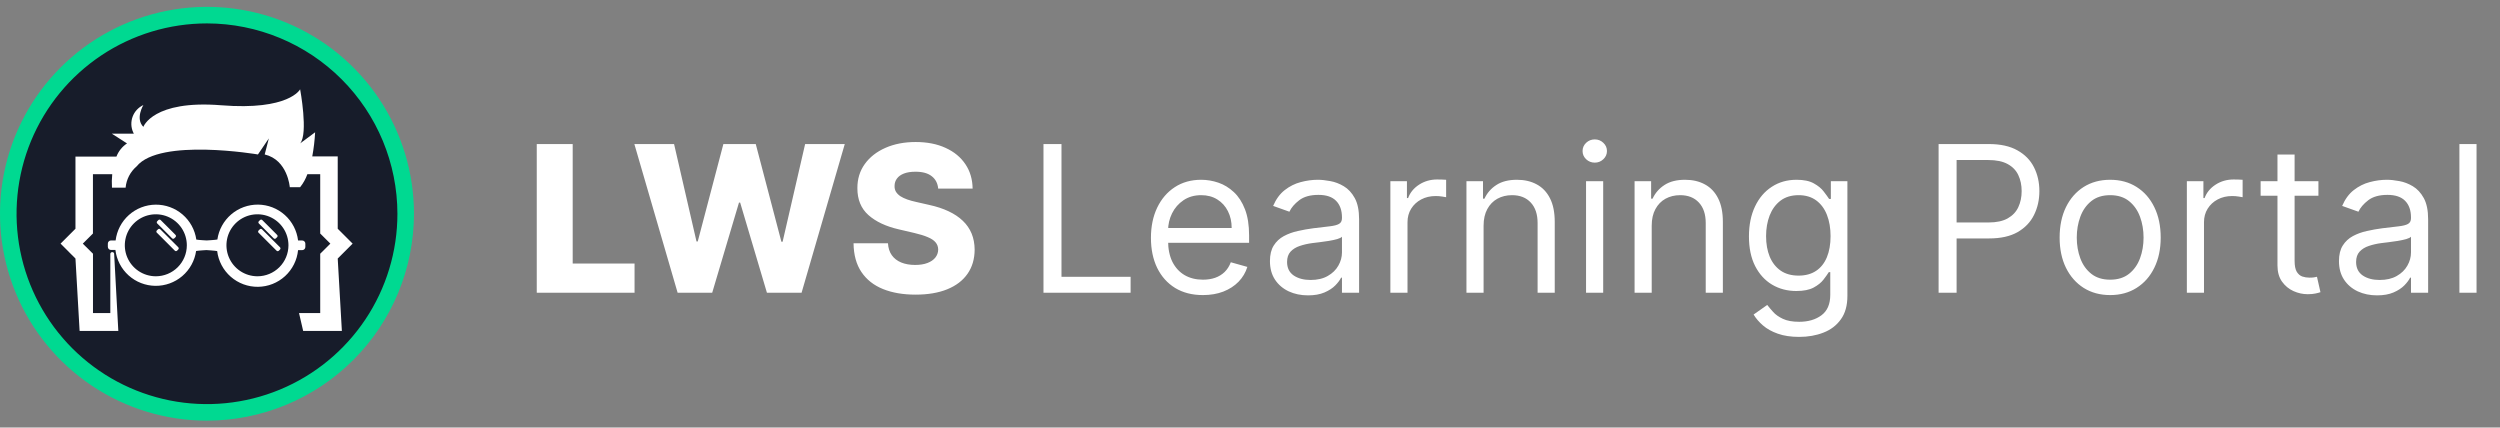 <svg width="269" height="46" viewBox="0 0 269 46" fill="none" xmlns="http://www.w3.org/2000/svg">
<rect x="0" y="0" width="269" height="46" fill="#808080" stroke="none"/>
<path d="M22.272 44.372C34.081 44.372 43.653 34.803 43.653 23C43.653 11.197 34.081 1.628 22.272 1.628C10.463 1.628 0.891 11.197 0.891 23C0.891 34.803 10.463 44.372 22.272 44.372Z" fill="#171C2A"/>
<path d="M22.272 45.262C17.867 45.262 13.561 43.957 9.898 41.51C6.236 39.064 3.381 35.587 1.695 31.519C0.01 27.451 -0.431 22.975 0.428 18.657C1.287 14.338 3.409 10.372 6.523 7.258C9.638 4.145 13.607 2.025 17.927 1.166C22.247 0.307 26.726 0.747 30.795 2.432C34.865 4.117 38.343 6.971 40.791 10.632C43.238 14.293 44.544 18.597 44.544 23C44.537 28.902 42.188 34.561 38.013 38.734C33.838 42.907 28.177 45.255 22.272 45.262ZM22.272 2.519C18.219 2.519 14.258 3.72 10.888 5.97C7.519 8.221 4.892 11.42 3.341 15.162C1.791 18.905 1.385 23.023 2.175 26.996C2.966 30.969 4.918 34.618 7.783 37.483C10.649 40.347 14.3 42.297 18.275 43.088C22.249 43.878 26.369 43.472 30.113 41.922C33.857 40.372 37.058 37.747 39.309 34.379C41.561 31.011 42.762 27.051 42.762 23C42.755 17.57 40.594 12.365 36.753 8.525C32.912 4.686 27.704 2.526 22.272 2.519Z" fill="#00D991"/>
<path d="M17.004 24.67L16.875 24.799C16.809 24.865 16.809 24.972 16.875 25.038L18.813 26.973C18.88 27.039 18.987 27.039 19.053 26.973L19.182 26.844C19.248 26.778 19.248 26.671 19.182 26.605L17.243 24.67C17.177 24.604 17.07 24.604 17.004 24.67Z" fill="white"/>
<path d="M17.046 23.676L16.917 23.805C16.851 23.871 16.851 23.978 16.917 24.044L18.517 25.644C18.583 25.71 18.69 25.71 18.756 25.644L18.886 25.515C18.952 25.449 18.952 25.341 18.886 25.275L17.286 23.676C17.22 23.61 17.112 23.61 17.046 23.676Z" fill="white"/>
<path d="M27.952 24.675L27.823 24.804C27.757 24.87 27.757 24.977 27.823 25.044L29.762 26.978C29.828 27.044 29.935 27.044 30.001 26.978L30.13 26.849C30.196 26.783 30.196 26.676 30.13 26.61L28.191 24.675C28.125 24.609 28.018 24.609 27.952 24.675Z" fill="white"/>
<path d="M27.981 23.677L27.852 23.806C27.786 23.872 27.785 23.979 27.852 24.045L29.45 25.646C29.516 25.712 29.623 25.712 29.69 25.646L29.819 25.517C29.885 25.451 29.885 25.344 29.819 25.278L28.22 23.677C28.154 23.611 28.047 23.611 27.981 23.677Z" fill="white"/>
<path fill-rule="evenodd" clip-rule="evenodd" d="M32.517 25.872H32.072C31.945 24.818 31.44 23.846 30.65 23.136C29.859 22.427 28.838 22.029 27.776 22.016C26.714 22.004 25.683 22.378 24.877 23.068C24.07 23.759 23.541 24.719 23.39 25.77C23.154 25.823 22.232 25.872 22.232 25.872C22.232 25.872 21.341 25.827 21.123 25.778C20.973 24.727 20.445 23.767 19.639 23.076C18.833 22.384 17.803 22.01 16.741 22.021C15.679 22.032 14.657 22.429 13.866 23.138C13.075 23.846 12.569 24.818 12.441 25.872H11.942C11.852 25.872 11.766 25.908 11.703 25.971C11.639 26.035 11.604 26.121 11.604 26.21V26.562C11.605 26.65 11.64 26.735 11.703 26.797C11.765 26.859 11.85 26.895 11.938 26.896H12.419C12.544 27.95 13.049 28.923 13.838 29.634C14.628 30.344 15.649 30.743 16.711 30.756C17.773 30.77 18.804 30.397 19.611 29.707C20.419 29.018 20.948 28.058 21.101 27.007C21.346 26.958 22.21 26.909 22.21 26.909C22.21 26.909 23.127 26.967 23.368 27.016C23.499 28.086 24.02 29.07 24.831 29.779C25.643 30.489 26.688 30.874 27.766 30.861C28.844 30.849 29.879 30.439 30.674 29.71C31.468 28.982 31.966 27.986 32.072 26.914H32.517C32.605 26.914 32.69 26.879 32.754 26.818C32.817 26.756 32.853 26.672 32.856 26.584V26.215C32.856 26.125 32.82 26.039 32.757 25.976C32.693 25.912 32.607 25.876 32.517 25.876V25.872ZM16.766 29.728C16.107 29.728 15.461 29.532 14.913 29.166C14.364 28.799 13.937 28.278 13.684 27.669C13.431 27.06 13.365 26.389 13.494 25.742C13.623 25.095 13.941 24.501 14.407 24.035C14.874 23.568 15.468 23.251 16.116 23.122C16.763 22.993 17.433 23.059 18.043 23.312C18.653 23.564 19.174 23.992 19.541 24.54C19.907 25.088 20.103 25.733 20.103 26.393C20.103 27.277 19.751 28.126 19.126 28.751C18.5 29.376 17.651 29.728 16.766 29.728ZM27.702 29.728C27.042 29.728 26.397 29.532 25.848 29.166C25.3 28.799 24.872 28.278 24.62 27.669C24.367 27.06 24.301 26.389 24.43 25.742C24.558 25.095 24.876 24.501 25.343 24.035C25.809 23.568 26.404 23.251 27.051 23.122C27.698 22.993 28.369 23.059 28.979 23.312C29.588 23.564 30.109 23.992 30.476 24.54C30.843 25.088 31.038 25.733 31.038 26.393C31.038 27.277 30.687 28.126 30.061 28.751C29.435 29.376 28.587 29.728 27.702 29.728Z" fill="white"/>
<path d="M36.339 24.612V16.825H33.6C33.76 15.969 33.862 15.103 33.907 14.233L32.294 15.431C33.185 14.402 32.294 9.607 32.294 9.607C32.294 9.607 31.119 11.914 23.787 11.326C16.455 10.738 15.426 13.65 15.426 13.65C14.535 12.759 15.426 11.303 15.426 11.303C15.16 11.426 14.921 11.6 14.723 11.815C14.524 12.03 14.37 12.282 14.269 12.557C14.168 12.831 14.123 13.123 14.134 13.415C14.146 13.707 14.216 13.995 14.339 14.26L14.401 14.38H12.027L13.666 15.431C13.15 15.774 12.753 16.268 12.53 16.847H8.12V24.612L6.517 26.215L8.12 27.818L8.566 35.605H12.731L12.285 27.363C12.29 27.336 12.289 27.308 12.282 27.282C12.275 27.255 12.263 27.23 12.247 27.207C12.23 27.186 12.209 27.167 12.185 27.153C12.161 27.14 12.135 27.131 12.107 27.128C12.053 27.12 11.998 27.134 11.954 27.166C11.909 27.199 11.88 27.247 11.871 27.301C11.867 27.322 11.867 27.343 11.871 27.363V33.686H10.005V27.301L8.909 26.215L10 25.128V18.744H12.076C12.027 19.226 12.018 19.711 12.049 20.195H13.515C13.596 19.306 14.021 18.483 14.7 17.902C17.194 14.821 27.755 16.62 27.755 16.62L28.927 14.892L28.482 16.62C30.967 17.212 31.181 20.142 31.181 20.142H32.294C32.629 19.721 32.893 19.249 33.074 18.744H34.455V25.128L35.546 26.215L34.455 27.301V33.686H32.174L32.62 35.605H36.785L36.339 27.818L37.943 26.215L36.339 24.612Z" fill="white"/>
<path d="M57.755 31.5V15.5H61.622V28.359H68.278V31.5H57.755ZM72.913 31.5L68.257 15.5H72.53L74.944 25.984H75.077L77.835 15.5H81.319L84.077 26.008H84.21L86.632 15.5H90.897L86.249 31.5H82.522L79.64 21.797H79.515L76.632 31.5H72.913ZM100.95 20.297C100.898 19.724 100.666 19.279 100.255 18.961C99.849 18.638 99.268 18.477 98.513 18.477C98.013 18.477 97.596 18.542 97.263 18.672C96.929 18.802 96.679 18.982 96.513 19.211C96.346 19.435 96.26 19.693 96.255 19.984C96.245 20.224 96.291 20.435 96.395 20.617C96.505 20.799 96.661 20.961 96.864 21.102C97.073 21.237 97.323 21.357 97.614 21.461C97.906 21.565 98.234 21.656 98.599 21.734L99.974 22.047C100.765 22.219 101.463 22.448 102.067 22.734C102.677 23.021 103.187 23.362 103.599 23.758C104.015 24.154 104.33 24.609 104.544 25.125C104.757 25.641 104.867 26.219 104.872 26.859C104.867 27.87 104.612 28.737 104.106 29.461C103.601 30.185 102.875 30.74 101.927 31.125C100.984 31.51 99.846 31.703 98.513 31.703C97.174 31.703 96.007 31.503 95.013 31.102C94.018 30.701 93.245 30.091 92.692 29.273C92.14 28.456 91.856 27.422 91.841 26.172H95.544C95.575 26.688 95.713 27.117 95.958 27.461C96.203 27.805 96.539 28.065 96.966 28.242C97.398 28.419 97.898 28.508 98.466 28.508C98.987 28.508 99.429 28.438 99.794 28.297C100.164 28.156 100.448 27.961 100.646 27.711C100.843 27.461 100.945 27.174 100.95 26.852C100.945 26.549 100.851 26.292 100.669 26.078C100.487 25.859 100.205 25.672 99.825 25.516C99.45 25.354 98.971 25.206 98.388 25.07L96.716 24.68C95.33 24.362 94.239 23.849 93.442 23.141C92.645 22.427 92.25 21.463 92.255 20.25C92.25 19.26 92.515 18.393 93.052 17.648C93.588 16.904 94.33 16.323 95.278 15.906C96.226 15.49 97.307 15.281 98.52 15.281C99.76 15.281 100.836 15.492 101.747 15.914C102.664 16.331 103.375 16.917 103.88 17.672C104.385 18.427 104.643 19.302 104.653 20.297H100.95ZM112.278 31.5V15.5H114.216V29.781H121.653V31.5H112.278ZM129.435 31.75C128.278 31.75 127.281 31.495 126.442 30.984C125.609 30.469 124.966 29.75 124.513 28.828C124.065 27.901 123.841 26.823 123.841 25.594C123.841 24.365 124.065 23.281 124.513 22.344C124.966 21.401 125.596 20.667 126.403 20.141C127.216 19.609 128.164 19.344 129.247 19.344C129.872 19.344 130.489 19.448 131.099 19.656C131.708 19.865 132.263 20.203 132.763 20.672C133.263 21.135 133.661 21.75 133.958 22.516C134.255 23.281 134.403 24.224 134.403 25.344V26.125H125.153V24.531H132.528C132.528 23.854 132.393 23.25 132.122 22.719C131.856 22.188 131.476 21.768 130.981 21.461C130.492 21.154 129.914 21 129.247 21C128.513 21 127.877 21.182 127.341 21.547C126.81 21.906 126.401 22.375 126.114 22.953C125.828 23.531 125.685 24.151 125.685 24.812V25.875C125.685 26.781 125.841 27.549 126.153 28.18C126.471 28.805 126.911 29.281 127.474 29.609C128.036 29.932 128.69 30.094 129.435 30.094C129.919 30.094 130.356 30.026 130.747 29.891C131.143 29.75 131.484 29.542 131.771 29.266C132.057 28.984 132.278 28.635 132.435 28.219L134.216 28.719C134.028 29.323 133.713 29.854 133.271 30.312C132.828 30.766 132.281 31.12 131.63 31.375C130.979 31.625 130.247 31.75 129.435 31.75ZM140.739 31.781C139.979 31.781 139.289 31.638 138.669 31.352C138.049 31.06 137.557 30.641 137.192 30.094C136.828 29.542 136.646 28.875 136.646 28.094C136.646 27.406 136.781 26.849 137.052 26.422C137.323 25.99 137.685 25.651 138.138 25.406C138.591 25.162 139.091 24.979 139.638 24.859C140.19 24.734 140.744 24.635 141.302 24.562C142.031 24.469 142.622 24.398 143.075 24.352C143.534 24.299 143.867 24.213 144.075 24.094C144.289 23.974 144.396 23.766 144.396 23.469V23.406C144.396 22.635 144.185 22.037 143.763 21.609C143.346 21.182 142.713 20.969 141.864 20.969C140.984 20.969 140.294 21.162 139.794 21.547C139.294 21.932 138.942 22.344 138.739 22.781L136.989 22.156C137.302 21.427 137.718 20.859 138.239 20.453C138.765 20.042 139.338 19.755 139.958 19.594C140.583 19.427 141.198 19.344 141.802 19.344C142.187 19.344 142.63 19.391 143.13 19.484C143.635 19.573 144.122 19.758 144.591 20.039C145.065 20.32 145.458 20.745 145.771 21.312C146.083 21.88 146.239 22.641 146.239 23.594V31.5H144.396V29.875H144.302C144.177 30.135 143.968 30.414 143.677 30.711C143.385 31.008 142.997 31.26 142.513 31.469C142.028 31.677 141.437 31.781 140.739 31.781ZM141.021 30.125C141.75 30.125 142.364 29.982 142.864 29.695C143.369 29.409 143.75 29.039 144.005 28.586C144.265 28.133 144.396 27.656 144.396 27.156V25.469C144.317 25.562 144.146 25.648 143.88 25.727C143.619 25.799 143.317 25.865 142.974 25.922C142.635 25.974 142.304 26.021 141.981 26.062C141.664 26.099 141.406 26.13 141.208 26.156C140.729 26.219 140.281 26.32 139.864 26.461C139.453 26.596 139.119 26.802 138.864 27.078C138.614 27.349 138.489 27.719 138.489 28.188C138.489 28.828 138.726 29.312 139.2 29.641C139.679 29.963 140.286 30.125 141.021 30.125ZM149.604 31.5V19.5H151.386V21.312H151.511C151.729 20.719 152.125 20.237 152.698 19.867C153.271 19.497 153.917 19.312 154.636 19.312C154.771 19.312 154.94 19.315 155.144 19.32C155.347 19.326 155.5 19.333 155.604 19.344V21.219C155.542 21.203 155.399 21.18 155.175 21.148C154.956 21.112 154.724 21.094 154.479 21.094C153.896 21.094 153.375 21.216 152.917 21.461C152.464 21.701 152.104 22.034 151.839 22.461C151.578 22.883 151.448 23.365 151.448 23.906V31.5H149.604ZM159.634 24.281V31.5H157.79V19.5H159.571V21.375H159.728C160.009 20.766 160.436 20.276 161.009 19.906C161.582 19.531 162.321 19.344 163.228 19.344C164.04 19.344 164.751 19.51 165.36 19.844C165.97 20.172 166.444 20.672 166.782 21.344C167.121 22.01 167.29 22.854 167.29 23.875V31.5H165.446V24C165.446 23.057 165.201 22.323 164.712 21.797C164.222 21.266 163.55 21 162.696 21C162.108 21 161.582 21.128 161.118 21.383C160.66 21.638 160.298 22.01 160.032 22.5C159.767 22.99 159.634 23.583 159.634 24.281ZM170.659 31.5V19.5H172.503V31.5H170.659ZM171.597 17.5C171.237 17.5 170.927 17.378 170.667 17.133C170.412 16.888 170.284 16.594 170.284 16.25C170.284 15.906 170.412 15.612 170.667 15.367C170.927 15.122 171.237 15 171.597 15C171.956 15 172.263 15.122 172.519 15.367C172.779 15.612 172.909 15.906 172.909 16.25C172.909 16.594 172.779 16.888 172.519 17.133C172.263 17.378 171.956 17.5 171.597 17.5ZM177.724 24.281V31.5H175.88V19.5H177.661V21.375H177.817C178.099 20.766 178.526 20.276 179.099 19.906C179.672 19.531 180.411 19.344 181.317 19.344C182.13 19.344 182.841 19.51 183.45 19.844C184.06 20.172 184.534 20.672 184.872 21.344C185.211 22.01 185.38 22.854 185.38 23.875V31.5H183.536V24C183.536 23.057 183.291 22.323 182.802 21.797C182.312 21.266 181.64 21 180.786 21C180.198 21 179.672 21.128 179.208 21.383C178.75 21.638 178.388 22.01 178.122 22.5C177.856 22.99 177.724 23.583 177.724 24.281ZM193.593 36.25C192.702 36.25 191.937 36.135 191.296 35.906C190.655 35.682 190.121 35.385 189.694 35.016C189.272 34.651 188.937 34.26 188.687 33.844L190.155 32.812C190.322 33.031 190.533 33.281 190.788 33.562C191.043 33.849 191.392 34.096 191.835 34.305C192.283 34.518 192.869 34.625 193.593 34.625C194.562 34.625 195.361 34.391 195.991 33.922C196.621 33.453 196.937 32.719 196.937 31.719V29.281H196.78C196.645 29.5 196.452 29.771 196.202 30.094C195.957 30.412 195.603 30.695 195.14 30.945C194.681 31.19 194.062 31.312 193.28 31.312C192.312 31.312 191.442 31.083 190.671 30.625C189.905 30.167 189.299 29.5 188.851 28.625C188.408 27.75 188.187 26.688 188.187 25.438C188.187 24.208 188.403 23.138 188.835 22.227C189.267 21.31 189.869 20.602 190.64 20.102C191.41 19.596 192.301 19.344 193.312 19.344C194.093 19.344 194.713 19.474 195.171 19.734C195.634 19.99 195.989 20.281 196.233 20.609C196.483 20.932 196.676 21.198 196.812 21.406H196.999V19.5H198.78V31.844C198.78 32.875 198.546 33.714 198.077 34.359C197.614 35.01 196.989 35.487 196.202 35.789C195.421 36.096 194.551 36.25 193.593 36.25ZM193.53 29.656C194.27 29.656 194.895 29.487 195.405 29.148C195.916 28.81 196.304 28.323 196.569 27.688C196.835 27.052 196.968 26.292 196.968 25.406C196.968 24.542 196.838 23.779 196.577 23.117C196.317 22.456 195.931 21.938 195.421 21.562C194.91 21.188 194.28 21 193.53 21C192.749 21 192.098 21.198 191.577 21.594C191.062 21.99 190.674 22.521 190.413 23.188C190.158 23.854 190.03 24.594 190.03 25.406C190.03 26.24 190.16 26.977 190.421 27.617C190.687 28.253 191.077 28.753 191.593 29.117C192.114 29.477 192.759 29.656 193.53 29.656ZM208.593 31.5V15.5H213.999C215.254 15.5 216.28 15.727 217.077 16.18C217.879 16.628 218.473 17.234 218.858 18C219.244 18.766 219.437 19.62 219.437 20.562C219.437 21.505 219.244 22.362 218.858 23.133C218.478 23.904 217.89 24.518 217.093 24.977C216.296 25.43 215.275 25.656 214.03 25.656H210.155V23.938H213.968C214.827 23.938 215.517 23.789 216.038 23.492C216.559 23.195 216.937 22.794 217.171 22.289C217.41 21.779 217.53 21.203 217.53 20.562C217.53 19.922 217.41 19.349 217.171 18.844C216.937 18.338 216.556 17.943 216.03 17.656C215.504 17.365 214.806 17.219 213.937 17.219H210.53V31.5H208.593ZM227.054 31.75C225.97 31.75 225.02 31.492 224.202 30.977C223.39 30.461 222.754 29.74 222.296 28.812C221.843 27.885 221.616 26.802 221.616 25.562C221.616 24.312 221.843 23.221 222.296 22.289C222.754 21.357 223.39 20.633 224.202 20.117C225.02 19.602 225.97 19.344 227.054 19.344C228.137 19.344 229.085 19.602 229.897 20.117C230.715 20.633 231.351 21.357 231.804 22.289C232.262 23.221 232.491 24.312 232.491 25.562C232.491 26.802 232.262 27.885 231.804 28.812C231.351 29.74 230.715 30.461 229.897 30.977C229.085 31.492 228.137 31.75 227.054 31.75ZM227.054 30.094C227.877 30.094 228.554 29.883 229.085 29.461C229.616 29.039 230.009 28.484 230.265 27.797C230.52 27.109 230.647 26.365 230.647 25.562C230.647 24.76 230.52 24.013 230.265 23.32C230.009 22.628 229.616 22.068 229.085 21.641C228.554 21.213 227.877 21 227.054 21C226.231 21 225.554 21.213 225.022 21.641C224.491 22.068 224.098 22.628 223.843 23.32C223.588 24.013 223.46 24.76 223.46 25.562C223.46 26.365 223.588 27.109 223.843 27.797C224.098 28.484 224.491 29.039 225.022 29.461C225.554 29.883 226.231 30.094 227.054 30.094ZM235.306 31.5V19.5H237.087V21.312H237.212C237.431 20.719 237.826 20.237 238.399 19.867C238.972 19.497 239.618 19.312 240.337 19.312C240.472 19.312 240.642 19.315 240.845 19.32C241.048 19.326 241.201 19.333 241.306 19.344V21.219C241.243 21.203 241.1 21.18 240.876 21.148C240.657 21.112 240.425 21.094 240.181 21.094C239.597 21.094 239.076 21.216 238.618 21.461C238.165 21.701 237.806 22.034 237.54 22.461C237.28 22.883 237.149 23.365 237.149 23.906V31.5H235.306ZM249.462 19.5V21.062H243.243V19.5H249.462ZM245.056 16.625H246.899V28.062C246.899 28.583 246.975 28.974 247.126 29.234C247.282 29.49 247.48 29.662 247.72 29.75C247.965 29.833 248.222 29.875 248.493 29.875C248.696 29.875 248.863 29.865 248.993 29.844C249.123 29.818 249.228 29.797 249.306 29.781L249.681 31.438C249.556 31.484 249.381 31.531 249.157 31.578C248.933 31.63 248.649 31.656 248.306 31.656C247.785 31.656 247.274 31.544 246.774 31.32C246.28 31.096 245.868 30.755 245.54 30.297C245.217 29.838 245.056 29.26 245.056 28.562V16.625ZM255.767 31.781C255.006 31.781 254.316 31.638 253.696 31.352C253.076 31.06 252.584 30.641 252.22 30.094C251.855 29.542 251.673 28.875 251.673 28.094C251.673 27.406 251.808 26.849 252.079 26.422C252.35 25.99 252.712 25.651 253.165 25.406C253.618 25.162 254.118 24.979 254.665 24.859C255.217 24.734 255.772 24.635 256.329 24.562C257.058 24.469 257.649 24.398 258.103 24.352C258.561 24.299 258.894 24.213 259.103 24.094C259.316 23.974 259.423 23.766 259.423 23.469V23.406C259.423 22.635 259.212 22.037 258.79 21.609C258.373 21.182 257.741 20.969 256.892 20.969C256.011 20.969 255.321 21.162 254.821 21.547C254.321 21.932 253.97 22.344 253.767 22.781L252.017 22.156C252.329 21.427 252.746 20.859 253.267 20.453C253.793 20.042 254.366 19.755 254.985 19.594C255.61 19.427 256.225 19.344 256.829 19.344C257.215 19.344 257.657 19.391 258.157 19.484C258.662 19.573 259.149 19.758 259.618 20.039C260.092 20.32 260.485 20.745 260.798 21.312C261.11 21.88 261.267 22.641 261.267 23.594V31.5H259.423V29.875H259.329C259.204 30.135 258.996 30.414 258.704 30.711C258.412 31.008 258.024 31.26 257.54 31.469C257.056 31.677 256.465 31.781 255.767 31.781ZM256.048 30.125C256.777 30.125 257.392 29.982 257.892 29.695C258.397 29.409 258.777 29.039 259.032 28.586C259.293 28.133 259.423 27.656 259.423 27.156V25.469C259.345 25.562 259.173 25.648 258.907 25.727C258.647 25.799 258.345 25.865 258.001 25.922C257.662 25.974 257.332 26.021 257.009 26.062C256.691 26.099 256.433 26.13 256.235 26.156C255.756 26.219 255.308 26.32 254.892 26.461C254.48 26.596 254.147 26.802 253.892 27.078C253.642 27.349 253.517 27.719 253.517 28.188C253.517 28.828 253.754 29.312 254.228 29.641C254.707 29.963 255.313 30.125 256.048 30.125ZM266.476 15.5V31.5H264.632V15.5H266.476Z" fill="white"/>
</svg>
